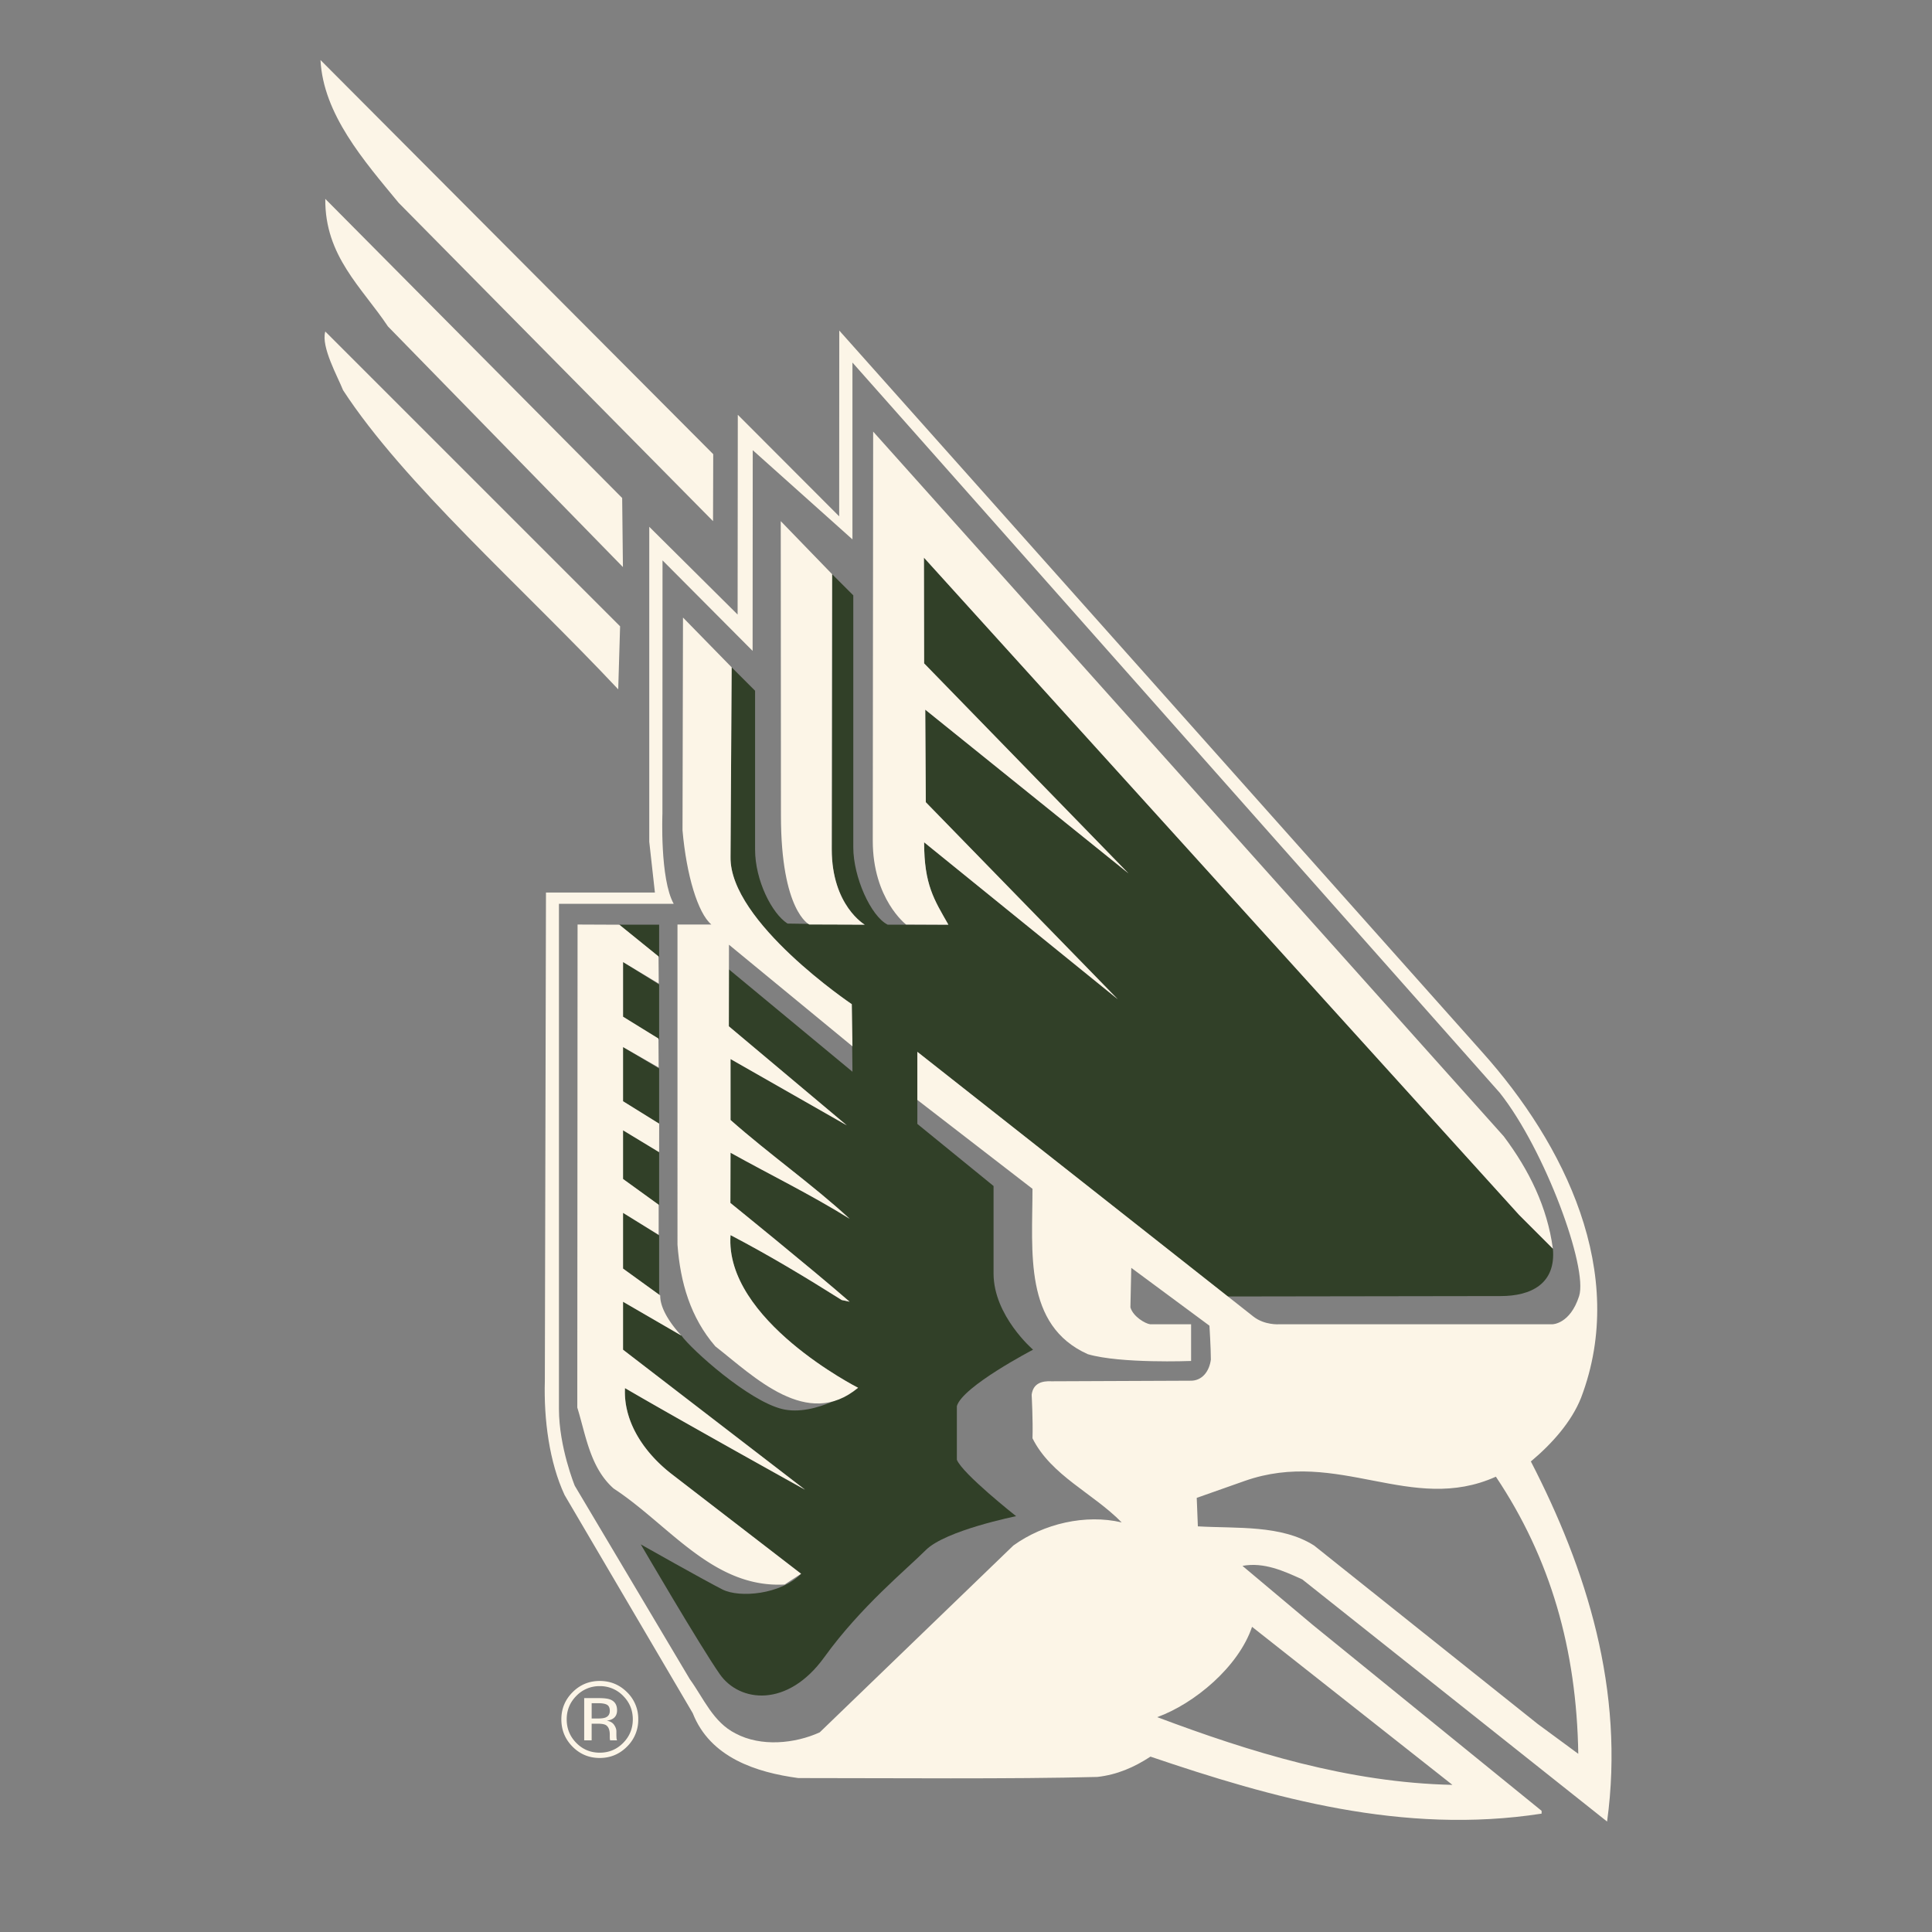 <?xml version="1.0" encoding="UTF-8" standalone="no"?><svg xmlns="http://www.w3.org/2000/svg" xmlns:xlink="http://www.w3.org/1999/xlink" fill="#fcf5e7" height="192.756" viewBox="0 0 192.756 192.756" width="192.756"><rect x="0" y="0" width="192.756" height="192.756" fill="#808080" stroke="none"/><g clip-rule="evenodd" fill-rule="evenodd"><path d="M0 0h192.756v192.756H0V0z" fill="none"/><path d="M154.932 124.58l-3.379-3.379-59.371-65.564.018 10.549 20.386 20.948-20.273-16.331.056 9.235 19.147 19.652L92.2 84.036c0 4.261 1.014 5.744 2.422 8.222h-6.053c-1.69-.845-3.436-4.758-3.436-7.715V59.4l-2.112-2.111-.037 27.441c0 5.631 3.296 7.527 3.296 7.527l-7.708-.113c-1.548-.985-3.238-4.293-3.238-7.391V68.915l-2.337-2.337-.112 18.922c-.112 6.476 12.098 14.688 12.098 14.688l.066 6.739L72.73 96.72l-.014 5.674 11.769 9.883-11.6-6.616v6.081c3.886 3.436 8.222 6.477 11.882 9.854-3.886-2.421-7.94-4.393-11.882-6.588l-.014 5.011s8.01 6.477 11.896 9.855l-.788-.169c-3.661-2.31-7.32-4.505-11.094-6.477-.612 8.476 12.727 15.232 12.727 15.232s-4.224 2.957-7.602 2.112-9.01-5.913-10.024-7.321l-5.825-3.378v4.786l18.158 13.966s-12.276-6.814-17.963-10.137c-.169 3.379 1.914 6.42 4.561 8.503l13.008 10.023c-2.027 2.083-6.138 2.422-7.827 1.577-1.689-.845-8.166-4.506-8.166-4.506s5.913 10.137 7.884 12.952c1.971 2.815 6.758 3.379 10.418-1.689 3.66-5.067 8.165-8.729 10.135-10.698 1.972-1.972 9.01-3.38 9.01-3.38s-5.349-4.223-5.913-5.631v-5.35c.563-1.971 7.602-5.631 7.602-5.631s-3.941-3.378-3.941-7.603v-8.728l-7.603-6.194v-7.191l30.931 24.407s24.277-.041 27.281-.041 5.514-1.217 5.196-4.728zM61.792 92.258l3.97 3.242v-3.242h-3.97zM62.161 95.981v5.455l3.601 2.282v-5.496l-3.601-2.241z" fill="#314028"/><path d="M62.161 109.871l3.601 2.237v-5.505l-3.601-2.141v5.409zM62.161 112.769v4.857l3.601 2.616v-5.291l-3.601-2.182zM62.161 126.565l3.601 2.604v-5.912l-3.601-2.253v5.561z" fill="#314028"/><path d="M71.159 45.313l-.019 6.682-31.366-31.76c-3.491-4.224-7.518-8.841-7.799-14.247l39.184 39.325zM62.074 49.686l.075 6.89-23.445-24.009c-2.59-3.885-6.307-7.01-6.25-12.726l29.62 29.845zM61.867 62.488l-.187 6.287c-9.63-10.248-21.399-20.553-27.452-29.844-.507-1.295-2.225-4.336-1.774-5.856l29.413 29.413z"/><path d="M147.893 104.984c8.164 9.122 14.584 22.018 9.854 34.462-.957 2.422-2.928 4.618-5.012 6.363 5.52 10.699 9.404 22.807 7.604 35.927l-30.408-24.157c-1.859-.845-3.83-1.746-5.971-1.352l7.039 5.912 22.807 18.527v.281c-13.852 2.14-26.916-1.577-39.023-5.688-1.633 1.069-3.322 1.802-5.293 2.027-8.504.225-20.554.112-29.846.112-4.167-.563-8.785-2.026-10.53-6.476L56.33 149.16c-1.521-3.266-2.083-7.518-1.971-11.403l.113-48.709H65.34l-.563-5.068V52.558l8.815 8.756.019-19.931 10.115 10.133.009-18.536 64.158 72.004zM85.049 36.171v17.645l-9.948-8.902-.013 20.026-8.988-9.032-.01 25.256s-.263 6.532 1.126 9.01h-11.45v50.399c0 3.801 1.577 7.658 1.577 7.658l11.487 19.314c1.352 1.858 2.31 4.279 4.562 5.406 2.534 1.352 5.913 1.014 8.391-.113l19.315-18.639c3.041-2.196 7.207-3.153 10.812-2.309-2.873-2.929-7.039-4.674-8.898-8.391.057-1.802-.084-4.336-.084-4.336.141-1.127.984-1.408 2-1.352l13.768-.057c1.266.057 1.971-.984 2.111-2.111 0-1.126-.141-3.379-.141-3.379l-7.799-5.771-.086 3.941c.273.93 1.488 1.629 1.971 1.689h4.084v3.66s-7.039.282-10.305-.676c-6.42-2.871-5.52-10.192-5.52-16.499l-11.487-8.869v-4.798s32.38 25.492 33.505 26.394c1.127.901 2.592.788 2.592.788h27.254s1.773 0 2.674-2.815c.902-2.815-3.406-14.584-7.91-20.272l-64.59-72.865zm64.195 111.159c-8.447 3.801-15.711-2.872-25.059.423-1.971.703-4.787 1.689-4.787 1.689l.113 2.843c3.885.226 8.334-.169 11.6 1.915l22.299 17.795 4.055 2.984c-.168-10.417-2.758-19.484-8.221-27.649zm-24.326 14.979c-1.352 3.998-5.744 7.659-9.461 9.011 9.291 3.491 19.09 6.532 29.451 6.757l-19.99-15.768z"/><path d="M150.031 113.374c2.535 3.379 4.336 7.039 4.9 11.206l-3.379-3.379-59.37-65.564.018 10.549 20.386 20.948-20.273-16.331.056 9.235 19.147 19.652L92.2 84.036c0 4.261 1.014 5.744 2.422 8.222l-4.223-.019s-3.323-2.534-3.323-8.354l.038-40.826 62.917 70.315zM83.021 57.288l-.037 27.442c0 5.631 3.296 7.527 3.296 7.527l-5.538-.019s-2.827-1.314-2.827-10.887l-.019-29.357 5.125 5.294z"/><path d="M72.998 66.58l-.113 18.92c-.112 6.476 12.098 14.688 12.098 14.688l.066 4.205L72.73 94.256l-.014 8.137 11.769 9.883-11.6-6.616v6.081c3.886 3.436 8.222 6.477 11.882 9.854-3.886-2.421-7.94-4.393-11.882-6.588l-.014 5.011s8.01 6.477 11.896 9.855l-.788-.169c-3.661-2.31-7.32-4.505-11.094-6.477-.612 8.476 12.727 15.232 12.727 15.232-5.068 4.224-10.361-1.098-14.247-4.139-2.477-2.872-3.491-6.363-3.772-10.136V92.239h3.378c-1.35-1.141-2.487-4.938-2.876-9.397l.047-21.231 4.856 4.969z"/><path d="M61.792 92.258l3.909 3.16.023 2.715-3.563-2.151v5.455l3.533 2.174.021 2.895-3.555-2.042v5.408l3.606 2.24-.005 2.84-3.601-2.183v4.857l3.555 2.569v3.003l-3.555-2.193v5.561l3.712 2.684c-.041 1.821 2.113 4.003 2.113 4.003l-5.825-3.378v4.786l18.158 13.966s-12.276-6.814-17.963-10.137c-.169 3.379 1.914 6.42 4.561 8.503l13.008 10.023s-1.126.732-1.633 1.069c-7.151.395-11.544-5.969-17.063-9.572-2.365-2.084-2.787-5.377-3.631-8.081l.028-48.192 4.167.018zM62.173 169.199c.641.646.962 1.425.962 2.338 0 .921-.321 1.705-.962 2.354-.642.649-1.421.974-2.338.974s-1.696-.324-2.338-.974c-.639-.648-.957-1.433-.957-2.354 0-.913.32-1.692.962-2.338a3.174 3.174 0 0 1 2.333-.973 3.185 3.185 0 0 1 2.338.973zm.382-.371c-.75-.747-1.657-1.119-2.72-1.119-1.057 0-1.958.372-2.704 1.119-.75.75-1.125 1.652-1.125 2.709 0 1.067.371 1.976 1.114 2.726.746.753 1.651 1.13 2.714 1.13s1.97-.377 2.72-1.13a3.724 3.724 0 0 0 1.125-2.726 3.684 3.684 0 0 0-1.124-2.709zm-2.15 2.531c-.157.062-.392.095-.706.095h-.669v-1.527h.633c.412 0 .71.052.897.156s.28.311.28.617c-.001.324-.146.544-.435.659zm-2.119 2.276h.743v-1.663h.585c.395 0 .67.046.827.136.265.157.397.479.397.968v.335l.016.136a.424.424 0 0 0 .01.047.516.516 0 0 0 .01.042h.696l-.026-.053a.652.652 0 0 1-.037-.22 4.94 4.94 0 0 1-.01-.313v-.309c0-.212-.077-.431-.23-.653-.154-.224-.396-.361-.727-.414.261-.041.465-.109.612-.204.275-.178.413-.454.413-.831 0-.53-.218-.886-.654-1.067-.244-.101-.627-.151-1.151-.151h-1.475v4.214h.001z"/></g></svg>